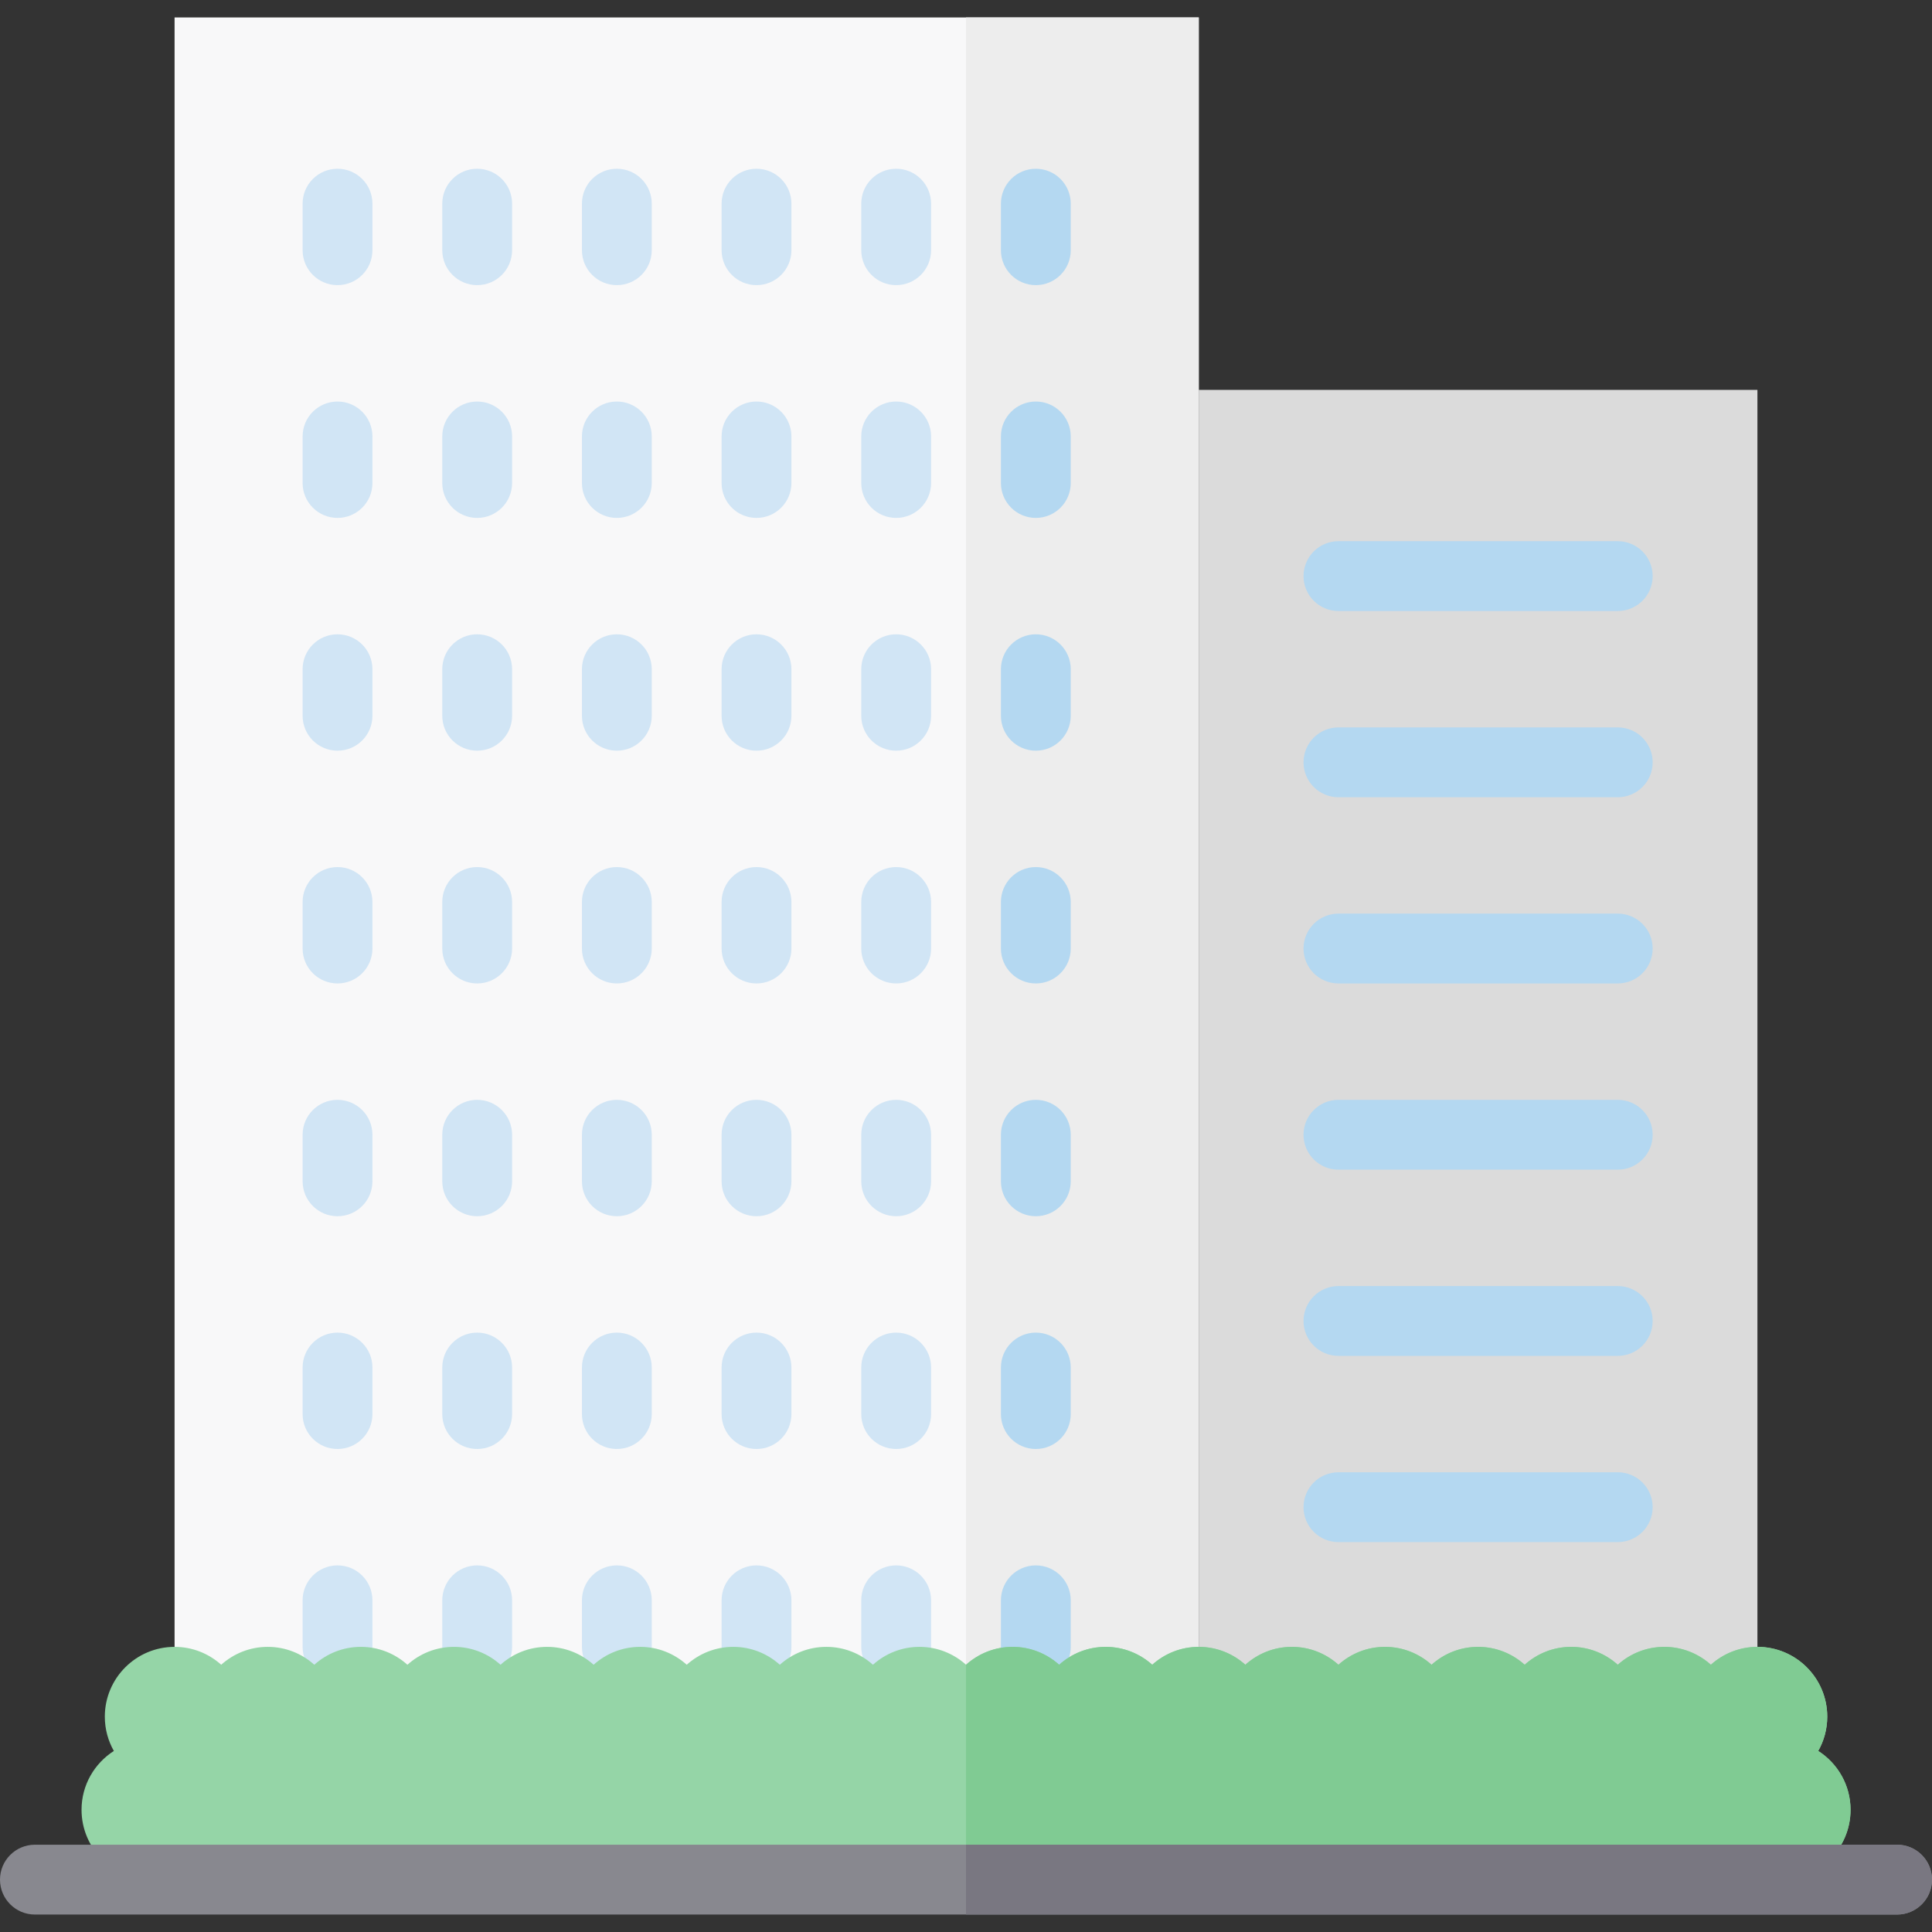 <?xml version="1.0" encoding="iso-8859-1"?>
<!-- Uploaded to: SVG Repo, www.svgrepo.com, Generator: SVG Repo Mixer Tools -->
<svg version="1.1" id="Layer_1" xmlns="http://www.w3.org/2000/svg" xmlns:xlink="http://www.w3.org/1999/xlink" 
	 viewBox="0 0 512 512" xml:space="preserve">
<rect x="0" y="0" width="512" height="512" fill="#333333" stroke="none"/>
<rect x="46.265" y="4.625" style="fill:#F8F8F9;" width="271.422" height="468.819"/>
<rect x="256" y="4.625" style="fill:#EDEDED;" width="61.687" height="468.819"/>
<polyline style="fill:#DBDBDB;" points="465.735,461.105 465.735,103.324 317.687,103.324 317.687,461.105 "/>
<g>
	<path style="fill:#B4D8F1;" d="M428.723,161.926h-74.024c-5.11,0-9.253-4.142-9.253-9.253c0-5.111,4.143-9.253,9.253-9.253h74.024
		c5.11,0,9.253,4.142,9.253,9.253C437.976,157.785,433.833,161.926,428.723,161.926z"/>
	<path style="fill:#B4D8F1;" d="M428.723,211.276h-74.024c-5.11,0-9.253-4.142-9.253-9.253s4.143-9.253,9.253-9.253h74.024
		c5.11,0,9.253,4.142,9.253,9.253S433.833,211.276,428.723,211.276z"/>
	<path style="fill:#B4D8F1;" d="M428.723,260.625h-74.024c-5.11,0-9.253-4.142-9.253-9.253c0-5.111,4.143-9.253,9.253-9.253h74.024
		c5.11,0,9.253,4.142,9.253,9.253C437.976,256.484,433.833,260.625,428.723,260.625z"/>
	<path style="fill:#B4D8F1;" d="M428.723,309.975h-74.024c-5.11,0-9.253-4.142-9.253-9.253s4.143-9.253,9.253-9.253h74.024
		c5.11,0,9.253,4.142,9.253,9.253S433.833,309.975,428.723,309.975z"/>
	<path style="fill:#B4D8F1;" d="M428.723,359.324h-74.024c-5.11,0-9.253-4.142-9.253-9.253c0-5.111,4.143-9.253,9.253-9.253h74.024
		c5.11,0,9.253,4.142,9.253,9.253C437.976,355.182,433.833,359.324,428.723,359.324z"/>
	<path style="fill:#B4D8F1;" d="M428.723,408.673h-74.024c-5.11,0-9.253-4.142-9.253-9.253c0-5.111,4.143-9.253,9.253-9.253h74.024
		c5.11,0,9.253,4.142,9.253,9.253C437.976,404.532,433.833,408.673,428.723,408.673z"/>
</g>
<g>
	<path style="fill:#D1E5F5;" d="M89.446,75.565c-5.11,0-9.253-4.142-9.253-9.253V53.975c0-5.111,4.143-9.253,9.253-9.253
		s9.253,4.142,9.253,9.253v12.337C98.699,71.423,94.556,75.565,89.446,75.565z"/>
	<path style="fill:#D1E5F5;" d="M126.458,75.565c-5.11,0-9.253-4.142-9.253-9.253V53.975c0-5.111,4.143-9.253,9.253-9.253
		s9.253,4.142,9.253,9.253v12.337C135.711,71.423,131.568,75.565,126.458,75.565z"/>
	<path style="fill:#D1E5F5;" d="M163.47,75.565c-5.11,0-9.253-4.142-9.253-9.253V53.975c0-5.111,4.143-9.253,9.253-9.253
		c5.11,0,9.253,4.142,9.253,9.253v12.337C172.723,71.423,168.58,75.565,163.47,75.565z"/>
	<path style="fill:#D1E5F5;" d="M200.482,75.565c-5.11,0-9.253-4.142-9.253-9.253V53.975c0-5.111,4.143-9.253,9.253-9.253
		s9.253,4.142,9.253,9.253v12.337C209.735,71.423,205.592,75.565,200.482,75.565z"/>
	<path style="fill:#D1E5F5;" d="M237.494,75.565c-5.11,0-9.253-4.142-9.253-9.253V53.975c0-5.111,4.143-9.253,9.253-9.253
		c5.11,0,9.253,4.142,9.253,9.253v12.337C246.747,71.423,242.604,75.565,237.494,75.565z"/>
</g>
<path style="fill:#B4D8F1;" d="M274.506,75.565c-5.11,0-9.253-4.142-9.253-9.253V53.975c0-5.111,4.143-9.253,9.253-9.253
	c5.11,0,9.253,4.142,9.253,9.253v12.337C283.759,71.423,279.616,75.565,274.506,75.565z"/>
<g>
	<path style="fill:#D1E5F5;" d="M89.446,137.252c-5.11,0-9.253-4.142-9.253-9.253v-12.337c0-5.111,4.143-9.253,9.253-9.253
		s9.253,4.142,9.253,9.253v12.337C98.699,133.11,94.556,137.252,89.446,137.252z"/>
	<path style="fill:#D1E5F5;" d="M126.458,137.252c-5.11,0-9.253-4.142-9.253-9.253v-12.337c0-5.111,4.143-9.253,9.253-9.253
		s9.253,4.142,9.253,9.253v12.337C135.711,133.11,131.568,137.252,126.458,137.252z"/>
	<path style="fill:#D1E5F5;" d="M163.47,137.252c-5.11,0-9.253-4.142-9.253-9.253v-12.337c0-5.111,4.143-9.253,9.253-9.253
		c5.11,0,9.253,4.142,9.253,9.253v12.337C172.723,133.11,168.58,137.252,163.47,137.252z"/>
	<path style="fill:#D1E5F5;" d="M200.482,137.252c-5.11,0-9.253-4.142-9.253-9.253v-12.337c0-5.111,4.143-9.253,9.253-9.253
		s9.253,4.142,9.253,9.253v12.337C209.735,133.11,205.592,137.252,200.482,137.252z"/>
	<path style="fill:#D1E5F5;" d="M237.494,137.252c-5.11,0-9.253-4.142-9.253-9.253v-12.337c0-5.111,4.143-9.253,9.253-9.253
		c5.11,0,9.253,4.142,9.253,9.253v12.337C246.747,133.11,242.604,137.252,237.494,137.252z"/>
</g>
<path style="fill:#B4D8F1;" d="M274.506,137.252c-5.11,0-9.253-4.142-9.253-9.253v-12.337c0-5.111,4.143-9.253,9.253-9.253
	c5.11,0,9.253,4.142,9.253,9.253v12.337C283.759,133.11,279.616,137.252,274.506,137.252z"/>
<g>
	<path style="fill:#D1E5F5;" d="M89.446,198.939c-5.11,0-9.253-4.142-9.253-9.253v-12.337c0-5.111,4.143-9.253,9.253-9.253
		s9.253,4.142,9.253,9.253v12.337C98.699,194.797,94.556,198.939,89.446,198.939z"/>
	<path style="fill:#D1E5F5;" d="M126.458,198.939c-5.11,0-9.253-4.142-9.253-9.253v-12.337c0-5.111,4.143-9.253,9.253-9.253
		s9.253,4.142,9.253,9.253v12.337C135.711,194.797,131.568,198.939,126.458,198.939z"/>
	<path style="fill:#D1E5F5;" d="M163.47,198.939c-5.11,0-9.253-4.142-9.253-9.253v-12.337c0-5.111,4.143-9.253,9.253-9.253
		c5.11,0,9.253,4.142,9.253,9.253v12.337C172.723,194.797,168.58,198.939,163.47,198.939z"/>
	<path style="fill:#D1E5F5;" d="M200.482,198.939c-5.11,0-9.253-4.142-9.253-9.253v-12.337c0-5.111,4.143-9.253,9.253-9.253
		s9.253,4.142,9.253,9.253v12.337C209.735,194.797,205.592,198.939,200.482,198.939z"/>
	<path style="fill:#D1E5F5;" d="M237.494,198.939c-5.11,0-9.253-4.142-9.253-9.253v-12.337c0-5.111,4.143-9.253,9.253-9.253
		c5.11,0,9.253,4.142,9.253,9.253v12.337C246.747,194.797,242.604,198.939,237.494,198.939z"/>
</g>
<path style="fill:#B4D8F1;" d="M274.506,198.939c-5.11,0-9.253-4.142-9.253-9.253v-12.337c0-5.111,4.143-9.253,9.253-9.253
	c5.11,0,9.253,4.142,9.253,9.253v12.337C283.759,194.797,279.616,198.939,274.506,198.939z"/>
<g>
	<path style="fill:#D1E5F5;" d="M89.446,260.625c-5.11,0-9.253-4.142-9.253-9.253v-12.337c0-5.111,4.143-9.253,9.253-9.253
		s9.253,4.142,9.253,9.253v12.337C98.699,256.484,94.556,260.625,89.446,260.625z"/>
	<path style="fill:#D1E5F5;" d="M126.458,260.625c-5.11,0-9.253-4.142-9.253-9.253v-12.337c0-5.111,4.143-9.253,9.253-9.253
		s9.253,4.142,9.253,9.253v12.337C135.711,256.484,131.568,260.625,126.458,260.625z"/>
	<path style="fill:#D1E5F5;" d="M163.47,260.625c-5.11,0-9.253-4.142-9.253-9.253v-12.337c0-5.111,4.143-9.253,9.253-9.253
		c5.11,0,9.253,4.142,9.253,9.253v12.337C172.723,256.484,168.58,260.625,163.47,260.625z"/>
	<path style="fill:#D1E5F5;" d="M200.482,260.625c-5.11,0-9.253-4.142-9.253-9.253v-12.337c0-5.111,4.143-9.253,9.253-9.253
		s9.253,4.142,9.253,9.253v12.337C209.735,256.484,205.592,260.625,200.482,260.625z"/>
	<path style="fill:#D1E5F5;" d="M237.494,260.625c-5.11,0-9.253-4.142-9.253-9.253v-12.337c0-5.111,4.143-9.253,9.253-9.253
		c5.11,0,9.253,4.142,9.253,9.253v12.337C246.747,256.484,242.604,260.625,237.494,260.625z"/>
</g>
<path style="fill:#B4D8F1;" d="M274.506,260.625c-5.11,0-9.253-4.142-9.253-9.253v-12.337c0-5.111,4.143-9.253,9.253-9.253
	c5.11,0,9.253,4.142,9.253,9.253v12.337C283.759,256.484,279.616,260.625,274.506,260.625z"/>
<g>
	<path style="fill:#D1E5F5;" d="M89.446,322.312c-5.11,0-9.253-4.142-9.253-9.253v-12.337c0-5.111,4.143-9.253,9.253-9.253
		s9.253,4.142,9.253,9.253v12.337C98.699,318.17,94.556,322.312,89.446,322.312z"/>
	<path style="fill:#D1E5F5;" d="M126.458,322.312c-5.11,0-9.253-4.142-9.253-9.253v-12.337c0-5.111,4.143-9.253,9.253-9.253
		s9.253,4.142,9.253,9.253v12.337C135.711,318.17,131.568,322.312,126.458,322.312z"/>
	<path style="fill:#D1E5F5;" d="M163.47,322.312c-5.11,0-9.253-4.142-9.253-9.253v-12.337c0-5.111,4.143-9.253,9.253-9.253
		c5.11,0,9.253,4.142,9.253,9.253v12.337C172.723,318.17,168.58,322.312,163.47,322.312z"/>
	<path style="fill:#D1E5F5;" d="M200.482,322.312c-5.11,0-9.253-4.142-9.253-9.253v-12.337c0-5.111,4.143-9.253,9.253-9.253
		s9.253,4.142,9.253,9.253v12.337C209.735,318.17,205.592,322.312,200.482,322.312z"/>
	<path style="fill:#D1E5F5;" d="M237.494,322.312c-5.11,0-9.253-4.142-9.253-9.253v-12.337c0-5.111,4.143-9.253,9.253-9.253
		c5.11,0,9.253,4.142,9.253,9.253v12.337C246.747,318.17,242.604,322.312,237.494,322.312z"/>
</g>
<path style="fill:#B4D8F1;" d="M274.506,322.312c-5.11,0-9.253-4.142-9.253-9.253v-12.337c0-5.111,4.143-9.253,9.253-9.253
	c5.11,0,9.253,4.142,9.253,9.253v12.337C283.759,318.17,279.616,322.312,274.506,322.312z"/>
<g>
	<path style="fill:#D1E5F5;" d="M89.446,383.999c-5.11,0-9.253-4.142-9.253-9.253v-12.337c0-5.111,4.143-9.253,9.253-9.253
		s9.253,4.142,9.253,9.253v12.337C98.699,379.857,94.556,383.999,89.446,383.999z"/>
	<path style="fill:#D1E5F5;" d="M126.458,383.999c-5.11,0-9.253-4.142-9.253-9.253v-12.337c0-5.111,4.143-9.253,9.253-9.253
		s9.253,4.142,9.253,9.253v12.337C135.711,379.857,131.568,383.999,126.458,383.999z"/>
	<path style="fill:#D1E5F5;" d="M163.47,383.999c-5.11,0-9.253-4.142-9.253-9.253v-12.337c0-5.111,4.143-9.253,9.253-9.253
		c5.11,0,9.253,4.142,9.253,9.253v12.337C172.723,379.857,168.58,383.999,163.47,383.999z"/>
	<path style="fill:#D1E5F5;" d="M200.482,383.999c-5.11,0-9.253-4.142-9.253-9.253v-12.337c0-5.111,4.143-9.253,9.253-9.253
		s9.253,4.142,9.253,9.253v12.337C209.735,379.857,205.592,383.999,200.482,383.999z"/>
	<path style="fill:#D1E5F5;" d="M237.494,383.999c-5.11,0-9.253-4.142-9.253-9.253v-12.337c0-5.111,4.143-9.253,9.253-9.253
		c5.11,0,9.253,4.142,9.253,9.253v12.337C246.747,379.857,242.604,383.999,237.494,383.999z"/>
</g>
<path style="fill:#B4D8F1;" d="M274.506,383.999c-5.11,0-9.253-4.142-9.253-9.253v-12.337c0-5.111,4.143-9.253,9.253-9.253
	c5.11,0,9.253,4.142,9.253,9.253v12.337C283.759,379.857,279.616,383.999,274.506,383.999z"/>
<g>
	<path style="fill:#D1E5F5;" d="M89.446,445.686c-5.11,0-9.253-4.142-9.253-9.253v-12.337c0-5.111,4.143-9.253,9.253-9.253
		s9.253,4.142,9.253,9.253v12.337C98.699,441.544,94.556,445.686,89.446,445.686z"/>
	<path style="fill:#D1E5F5;" d="M126.458,445.686c-5.11,0-9.253-4.142-9.253-9.253v-12.337c0-5.111,4.143-9.253,9.253-9.253
		s9.253,4.142,9.253,9.253v12.337C135.711,441.544,131.568,445.686,126.458,445.686z"/>
	<path style="fill:#D1E5F5;" d="M163.47,445.686c-5.11,0-9.253-4.142-9.253-9.253v-12.337c0-5.111,4.143-9.253,9.253-9.253
		c5.11,0,9.253,4.142,9.253,9.253v12.337C172.723,441.544,168.58,445.686,163.47,445.686z"/>
	<path style="fill:#D1E5F5;" d="M200.482,445.686c-5.11,0-9.253-4.142-9.253-9.253v-12.337c0-5.111,4.143-9.253,9.253-9.253
		s9.253,4.142,9.253,9.253v12.337C209.735,441.544,205.592,445.686,200.482,445.686z"/>
	<path style="fill:#D1E5F5;" d="M237.494,445.686c-5.11,0-9.253-4.142-9.253-9.253v-12.337c0-5.111,4.143-9.253,9.253-9.253
		c5.11,0,9.253,4.142,9.253,9.253v12.337C246.747,441.544,242.604,445.686,237.494,445.686z"/>
</g>
<path style="fill:#B4D8F1;" d="M274.506,445.686c-5.11,0-9.253-4.142-9.253-9.253v-12.337c0-5.111,4.143-9.253,9.253-9.253
	c5.11,0,9.253,4.142,9.253,9.253v12.337C283.759,441.544,279.616,445.686,274.506,445.686z"/>
<path style="fill:#95D5A7;" d="M471.904,498.119c10.22,0,18.506-8.286,18.506-18.506c0-6.556-3.42-12.303-8.562-15.591
	c1.517-2.685,2.393-5.78,2.393-9.082c0-10.221-8.286-18.506-18.506-18.506c-4.746,0-9.062,1.801-12.337,4.74
	c-3.276-2.939-7.591-4.74-12.337-4.74s-9.062,1.801-12.337,4.74c-3.276-2.939-7.591-4.74-12.337-4.74s-9.062,1.801-12.337,4.74
	c-3.276-2.939-7.591-4.74-12.337-4.74s-9.062,1.801-12.337,4.74c-3.276-2.939-7.591-4.74-12.337-4.74
	c-4.746,0-9.062,1.801-12.337,4.74c-3.276-2.939-7.591-4.74-12.337-4.74s-9.062,1.801-12.337,4.74
	c-3.276-2.939-7.591-4.74-12.337-4.74c-4.746,0-9.062,1.801-12.337,4.74c-3.276-2.939-7.591-4.74-12.337-4.74
	s-9.062,1.801-12.337,4.74c-3.276-2.939-7.591-4.74-12.337-4.74c-4.746,0-9.062,1.801-12.337,4.74
	c-3.276-2.939-7.591-4.74-12.337-4.74c-4.746,0-9.062,1.801-12.337,4.74c-3.276-2.939-7.591-4.74-12.337-4.74
	c-4.746,0-9.062,1.801-12.337,4.74c-3.276-2.939-7.591-4.74-12.337-4.74c-4.746,0-9.062,1.801-12.337,4.74
	c-3.276-2.939-7.591-4.74-12.337-4.74c-4.746,0-9.062,1.801-12.337,4.74c-3.276-2.939-7.591-4.74-12.337-4.74
	c-4.746,0-9.062,1.801-12.337,4.74c-3.276-2.939-7.591-4.74-12.337-4.74s-9.062,1.801-12.337,4.74
	c-3.276-2.939-7.591-4.74-12.337-4.74c-4.746,0-9.062,1.801-12.337,4.74c-3.276-2.939-7.591-4.74-12.337-4.74
	s-9.062,1.801-12.337,4.74c-3.276-2.939-7.591-4.74-12.337-4.74c-10.22,0-18.506,8.285-18.506,18.506
	c0,3.303,0.876,6.397,2.393,9.082c-5.142,3.288-8.562,9.033-8.562,15.591c0,10.22,8.286,18.506,18.506,18.506H471.904z"/>
<path style="fill:#80CB93;" d="M481.848,464.023c1.517-2.685,2.393-5.78,2.393-9.082c0-10.221-8.286-18.506-18.506-18.506
	c-4.746,0-9.062,1.801-12.337,4.74c-3.276-2.939-7.591-4.74-12.337-4.74s-9.062,1.801-12.337,4.74
	c-3.276-2.939-7.591-4.74-12.337-4.74s-9.062,1.801-12.337,4.74c-3.276-2.939-7.591-4.74-12.337-4.74s-9.062,1.801-12.337,4.74
	c-3.276-2.939-7.591-4.74-12.337-4.74c-4.746,0-9.062,1.801-12.337,4.74c-3.276-2.939-7.591-4.74-12.337-4.74
	s-9.062,1.801-12.337,4.74c-3.276-2.939-7.591-4.74-12.337-4.74c-4.746,0-9.062,1.801-12.337,4.74
	c-3.276-2.939-7.591-4.74-12.337-4.74s-9.062,1.801-12.337,4.74c-3.276-2.939-7.591-4.74-12.337-4.74
	c-4.746,0-9.062,1.801-12.337,4.74v56.944h215.904c10.22,0,18.506-8.286,18.506-18.506
	C490.41,473.057,486.99,467.31,481.848,464.023z"/>
<path style="fill:#88888F;" d="M502.747,507.375H9.253c-5.11,0-9.253-4.143-9.253-9.253c0-5.111,4.143-9.253,9.253-9.253h493.494
	c5.11,0,9.253,4.142,9.253,9.253C512,503.232,507.857,507.375,502.747,507.375z"/>
<path style="fill:#797781;" d="M502.747,488.869H256v18.506h246.747c5.11,0,9.253-4.143,9.253-9.253
	C512,493.01,507.857,488.869,502.747,488.869z"/>
</svg>